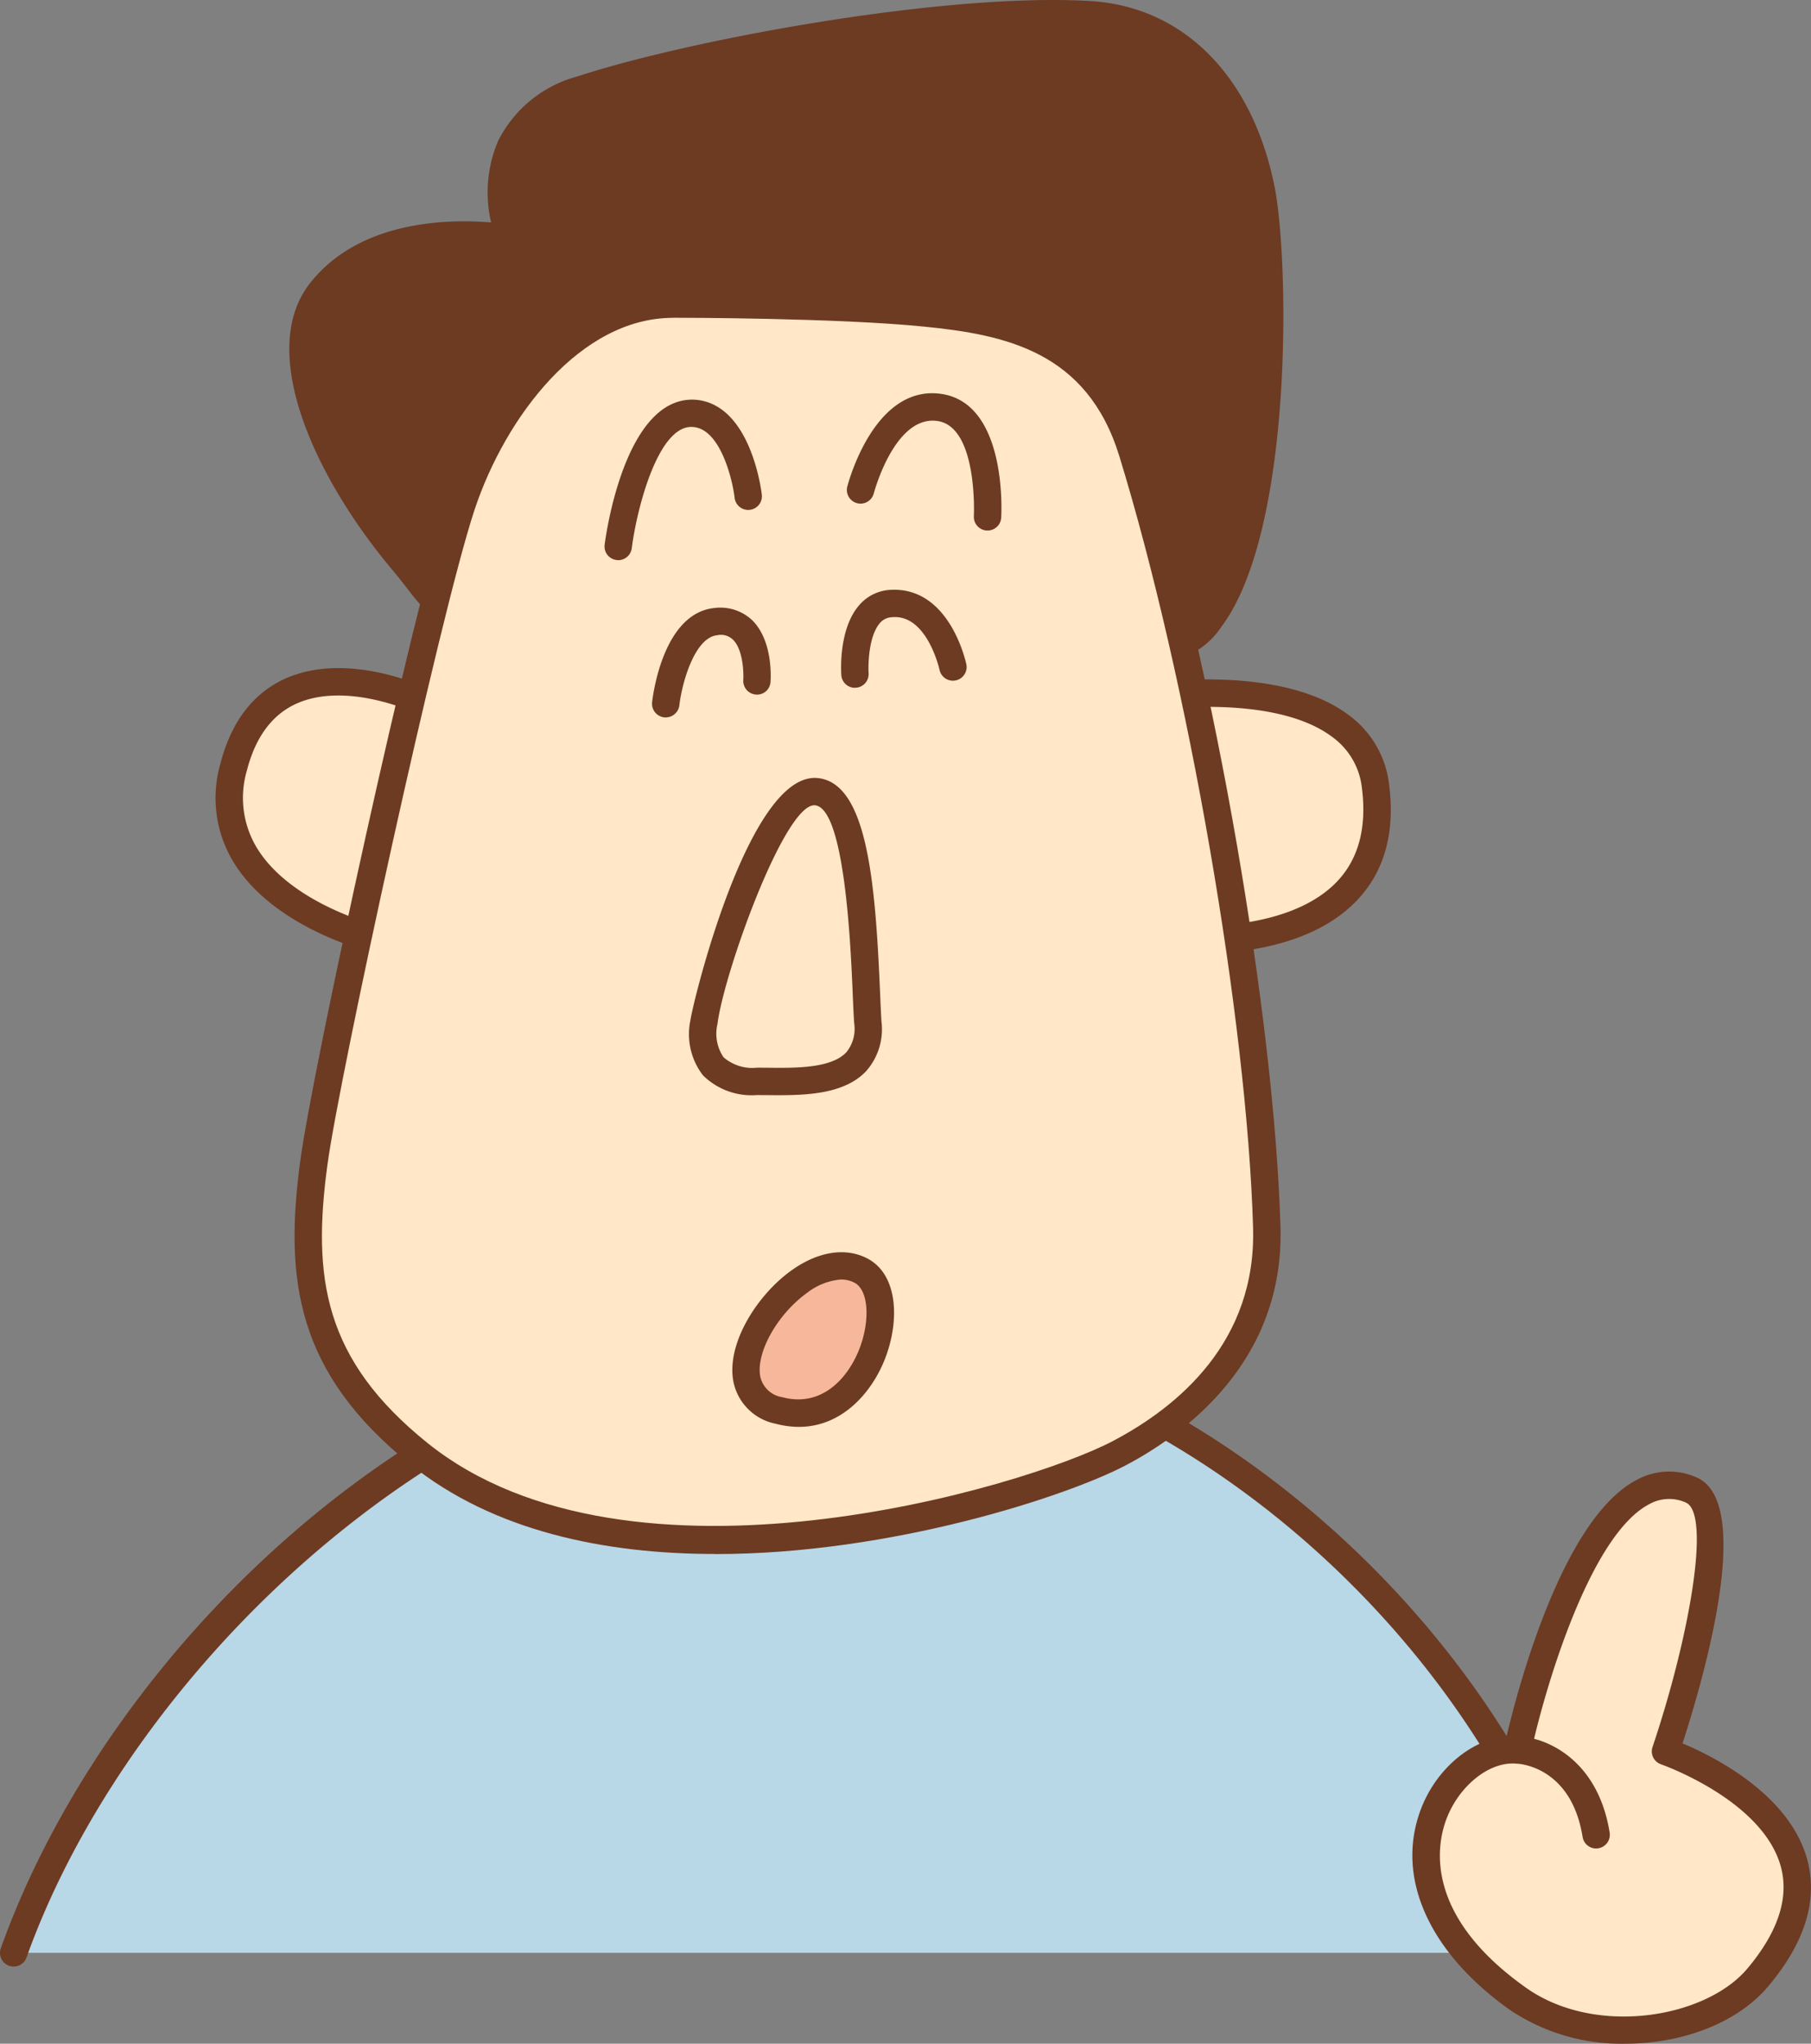 <svg xmlns="http://www.w3.org/2000/svg" xmlns:xlink="http://www.w3.org/1999/xlink" width="143.406" height="161.798" viewBox="0 0 143.406 161.798"><rect x="0" y="0" width="143.406" height="161.798" fill="#808080" stroke="none"/><defs><clipPath id="a"><rect width="143.406" height="161.798" fill="none"/></clipPath></defs><g transform="translate(0 0)"><g transform="translate(0 0)" clip-path="url(#a)"><path d="M125.057,88.311c-7.566-27.64-35.306-49.5-60.167-49.5C34.623,38.816,8.5,65.619.4,88.311" transform="translate(0.683 66.294)" fill="#b8d7e7"/><path d="M1.083,90.079a1.165,1.165,0,0,1-.366-.062,1.083,1.083,0,0,1-.653-1.386C8.879,63.948,35.793,38.415,65.572,38.415c25.72,0,53.75,23.034,61.213,50.294a1.084,1.084,0,0,1-2.091.571c-7.225-26.4-34.3-48.7-59.122-48.7C37.131,40.584,10.482,65.9,2.1,89.359a1.084,1.084,0,0,1-1.018.72" transform="translate(0 65.609)" fill="#6d3a22"/><path d="M25.257,18.2S21.685,9.44,30.949,6.394C39.715,3.518,59.6-.157,71.053.472c7.563.406,12.161,6.345,13.675,13.754,1.47,7.19,1.335,35.736-7.8,36.435s-47.513.314-52.434-1.089S19.2,46.615,16.76,43.717C10.5,36.254,6.6,27.072,10.274,22.406c4.777-6.082,14.983-4.2,14.983-4.2" transform="translate(15.121 0.684)" fill="#6d3a22"/><path d="M61.674,52.771c-14.647,0-33.41-.5-36.809-1.473-4.376-1.251-5.532-2.735-7.13-4.788-.336-.433-.7-.9-1.132-1.411C10.35,37.639,5.915,27.737,10.1,22.421c3.948-5.031,11.084-5.088,14.341-4.807a10.439,10.439,0,0,1,.558-6.467,9.882,9.882,0,0,1,6.288-5.1C40.01,3.184,60.13-.578,71.785.075c7.4.4,12.89,5.863,14.677,14.617C87.637,20.444,88.016,42,82.249,49.646a6.312,6.312,0,0,1-4.571,2.778c-3.011.233-9.042.347-16,.347M22.352,19.7c-3.193,0-7.88.653-10.553,4.056-2.925,3.715-.268,11.918,6.464,19.947.447.533.829,1.024,1.181,1.476,1.5,1.92,2.321,2.979,6.017,4.032,4.717,1.349,43.048,1.738,52.052,1.053a4.2,4.2,0,0,0,3.006-1.928c5.069-6.716,4.985-27.518,3.821-33.21C82.76,7.4,78.024,2.58,71.666,2.239,60.249,1.619,40.528,5.3,31.957,8.11a7.82,7.82,0,0,0-4.988,3.932,9.12,9.12,0,0,0-.038,6.439,1.086,1.086,0,0,1-1.2,1.473,21.053,21.053,0,0,0-3.382-.252" transform="translate(14.449 0)" fill="#6d3a22"/><path d="M21.82,21.386S9.843,15.732,7.037,26.721C4.454,36.846,17.956,40.214,17.956,40.214" transform="translate(11.458 34.041)" fill="#ffe7c7"/><path d="M18.641,41.983a.946.946,0,0,1-.263-.035c-.311-.076-7.609-1.947-10.71-7.135a9.767,9.767,0,0,1-1-7.674c.837-3.279,2.524-5.538,5.012-6.71,4.888-2.3,11.019.539,11.281.663a1.084,1.084,0,0,1-.926,1.961c-.051-.027-5.481-2.526-9.44-.658-1.871.883-3.163,2.659-3.829,5.278a7.656,7.656,0,0,0,.756,6.02c2.627,4.417,9.307,6.139,9.375,6.158a1.084,1.084,0,0,1-.26,2.134" transform="translate(10.775 33.359)" fill="#6d3a22"/><path d="M33.542,20.579S50.388,18,51.628,27.628c1.725,13.4-15.04,12.14-15.04,12.14" transform="translate(57.287 34.61)" fill="#ffe7c7"/><path d="M38.43,41.57c-.709,0-1.162-.03-1.24-.038a1.08,1.08,0,0,1-1-1.156,1.049,1.049,0,0,1,1.162-1c.073,0,8.083.542,11.937-3.528,1.692-1.79,2.35-4.276,1.95-7.393a5.745,5.745,0,0,0-2.348-4.035c-4.682-3.528-14.4-2.1-14.5-2.082a1.083,1.083,0,1,1-.328-2.142c.436-.068,10.718-1.584,16.128,2.489a7.915,7.915,0,0,1,3.2,5.5c.49,3.791-.363,6.875-2.532,9.161-3.6,3.8-9.784,4.23-12.424,4.23" transform="translate(56.605 33.923)" fill="#6d3a22"/><path d="M38.245,8.9C30.514,8.654,23.966,16.38,21.161,24.8S10.4,69.883,9.463,76.843C8.29,85.5,8.88,92.749,17.795,99.911c16.827,13.51,48.976,3.342,55.428-.043,5.611-2.949,11.974-8.533,11.7-17.9-.479-16.248-5.039-43.124-10.65-61.381C71.58,11.874,64.913,10.3,57.891,9.594s-19.646-.7-19.646-.7" transform="translate(15.394 15.183)" fill="#ffe7c7"/><path d="M41.94,108.528c-8.766,0-17.566-1.806-24.144-7.089-9-7.23-10.014-14.563-8.728-24.054.975-7.271,8.912-43.744,11.744-52.239,2.822-8.473,9.548-16.9,18.13-16.651.539,0,12.863.016,19.735.707,6.829.682,14.36,2.207,17.306,11.75,5.508,17.924,10.206,45.011,10.7,61.668.317,10.661-7.552,16.413-12.275,18.9-4.631,2.426-18.5,7.014-32.465,7.014m-3.369-97.87c-7.314,0-13.253,7.812-15.7,15.172-2.757,8.27-10.732,44.984-11.652,51.84C10,86.642,10.91,93.128,19.153,99.752c15.99,12.833,47.275,3.5,54.245-.157,5.221-2.743,11.384-7.9,11.116-16.911-.485-16.494-5.142-43.329-10.6-61.1C71.359,13.315,64.879,12,58.464,11.359c-6.848-.691-19.272-.7-19.535-.7-.019-.014-.024,0-.038,0-.106,0-.214,0-.32,0" transform="translate(14.712 14.498)" fill="#6d3a22"/><path d="M29.516,23.148c-3.848-.344-8.544,15.443-8.893,18.257s.707,4.671,4.211,4.677,9.126.468,8.768-4.679c-.3-4.549-.225-17.894-4.086-18.254" transform="translate(35.114 39.526)" fill="#ffe7c7"/><path d="M27.276,47.861c-.325,0-.644,0-.953-.005l-.807-.005a5.476,5.476,0,0,1-4.281-1.56,5.333,5.333,0,0,1-1-4.338c.165-1.3,4.606-19.7,10.065-19.2h0c3.924.366,4.579,8.175,4.95,16.838.041.945.076,1.774.116,2.421a5,5,0,0,1-1.21,3.943c-1.627,1.728-4.411,1.906-6.878,1.906m2.77-22.952c-2.4,0-7.171,13.339-7.666,17.312a3.323,3.323,0,0,0,.479,2.635,3.46,3.46,0,0,0,2.659.826l.823.005c2.25.027,5.045.046,6.236-1.216a2.928,2.928,0,0,0,.628-2.313c-.046-.663-.081-1.511-.122-2.475-.154-3.6-.62-14.542-2.981-14.772l-.057,0" transform="translate(34.432 38.843)" fill="#6d3a22"/><path d="M18.762,24.392a1.185,1.185,0,0,1-.138-.011,1.08,1.08,0,0,1-.937-1.21c.157-1.229,1.752-11.923,7.268-11.473,4.322.431,5.145,7.222,5.178,7.512a1.083,1.083,0,0,1-2.153.246c-.16-1.386-1.1-5.389-3.239-5.6-2.762-.322-4.487,6.347-4.907,9.591a1.083,1.083,0,0,1-1.072.948" transform="translate(30.192 19.954)" fill="#6d3a22"/><path d="M35.908,22.364h-.065a1.084,1.084,0,0,1-1.018-1.145c.005-.068.314-6.995-2.835-7.517-3.428-.55-5.077,5.676-5.094,5.741a1.083,1.083,0,0,1-2.1-.528c.087-.338,2.169-8.229,7.55-7.349,5.113.85,4.666,9.415,4.644,9.781a1.082,1.082,0,0,1-1.08,1.018" transform="translate(42.291 19.635)" fill="#6d3a22"/><path d="M20.154,26.45a1.037,1.037,0,0,1-.127-.008,1.086,1.086,0,0,1-.953-1.2c.084-.723.923-7.057,4.939-7.458a3.68,3.68,0,0,1,2.971.953c1.655,1.609,1.492,4.568,1.465,4.9a1.063,1.063,0,0,1-1.154,1,1.084,1.084,0,0,1-1-1.154c.038-.588-.024-2.426-.82-3.193a1.368,1.368,0,0,0-1.243-.349c-1.806.179-2.8,3.813-3,5.543a1.087,1.087,0,0,1-1.075.961" transform="translate(32.564 30.35)" fill="#6d3a22"/><path d="M25.691,25.007A1.079,1.079,0,0,1,24.614,24c-.027-.374-.2-3.71,1.435-5.557a3.479,3.479,0,0,1,2.47-1.191c4.658-.252,5.947,5.668,6,5.917a1.084,1.084,0,0,1-2.123.436c-.008-.046-.988-4.433-3.753-4.189a1.311,1.311,0,0,0-.969.46c-.88,1-.948,3.212-.9,3.981A1.079,1.079,0,0,1,25.762,25l-.07,0" transform="translate(42.007 29.446)" fill="#6d3a22"/><path d="M30.955,37.406c3.585,1.952.441,12.9-6.513,11.054S25.986,34.7,30.955,37.406" transform="translate(37.257 63.206)" fill="#f7b79b"/><path d="M26.686,50.436a7.268,7.268,0,0,1-1.839-.249A4.251,4.251,0,0,1,21.5,46.842c-.561-3,1.866-6.805,4.533-8.744,2.15-1.565,4.381-1.909,6.128-.967,2.424,1.321,2.5,5.02,1.316,7.991-1.045,2.619-3.379,5.313-6.786,5.313m3.344-11.668a5.058,5.058,0,0,0-2.727,1.08c-2.345,1.7-4.029,4.725-3.68,6.6A2.116,2.116,0,0,0,25.4,48.091c3.036.807,5.121-1.422,6.055-3.769.9-2.272.75-4.693-.338-5.283a2.229,2.229,0,0,0-1.089-.271" transform="translate(36.573 62.527)" fill="#6d3a22"/><path d="M48.939,64.378c-5.641-.517-13,10.469.049,19.711,5.849,4.143,15.2,2.8,18.991-1.717,10.011-11.931-7.322-17.88-7.322-17.88s6.366-18.909,2-20.71c-8.6-3.547-13.721,20.6-13.721,20.6" transform="translate(71.228 74.167)" fill="#ffe7c7"/><path d="M58.148,88.317a15.858,15.858,0,0,1-9.1-2.659c-6.426-4.552-9.085-10.466-7.106-15.82,1.2-3.247,4.013-5.605,6.816-5.852.848-3.6,4.384-17.182,10.26-20.28a5.339,5.339,0,0,1,4.742-.241c4.612,1.9.728,15.546-1.067,21.076,2.418,1.013,8.43,4,9.862,9.147.888,3.2-.141,6.588-3.06,10.065-2.5,2.981-6.916,4.563-11.349,4.563M49.234,66.131c-2.047,0-4.311,1.893-5.259,4.457-.777,2.1-1.714,7.607,6.328,13.3,5.492,3.891,14.23,2.407,17.534-1.53,2.432-2.9,3.317-5.619,2.632-8.089-1.454-5.248-9.4-8.043-9.478-8.072a1.081,1.081,0,0,1-.674-1.367c2.916-8.671,4.666-18.52,2.619-19.364a3.221,3.221,0,0,0-2.906.152c-4.771,2.516-8.362,15.051-9.342,19.668a1.091,1.091,0,0,1-1.159.856,2.657,2.657,0,0,0-.3-.014" transform="translate(70.54 73.48)" fill="#6d3a22"/><path d="M51.279,59.652a1.088,1.088,0,0,1-1.07-.913c-.891-5.562-5.012-5.795-5.188-5.8a1.09,1.09,0,0,1-1.043-1.121c.022-.593.552-1.173,1.108-1.043,2.1.051,6.315,1.711,7.265,7.62a1.082,1.082,0,0,1-.9,1.24.961.961,0,0,1-.173.016" transform="translate(75.111 86.689)" fill="#6d3a22"/></g></g></svg>
